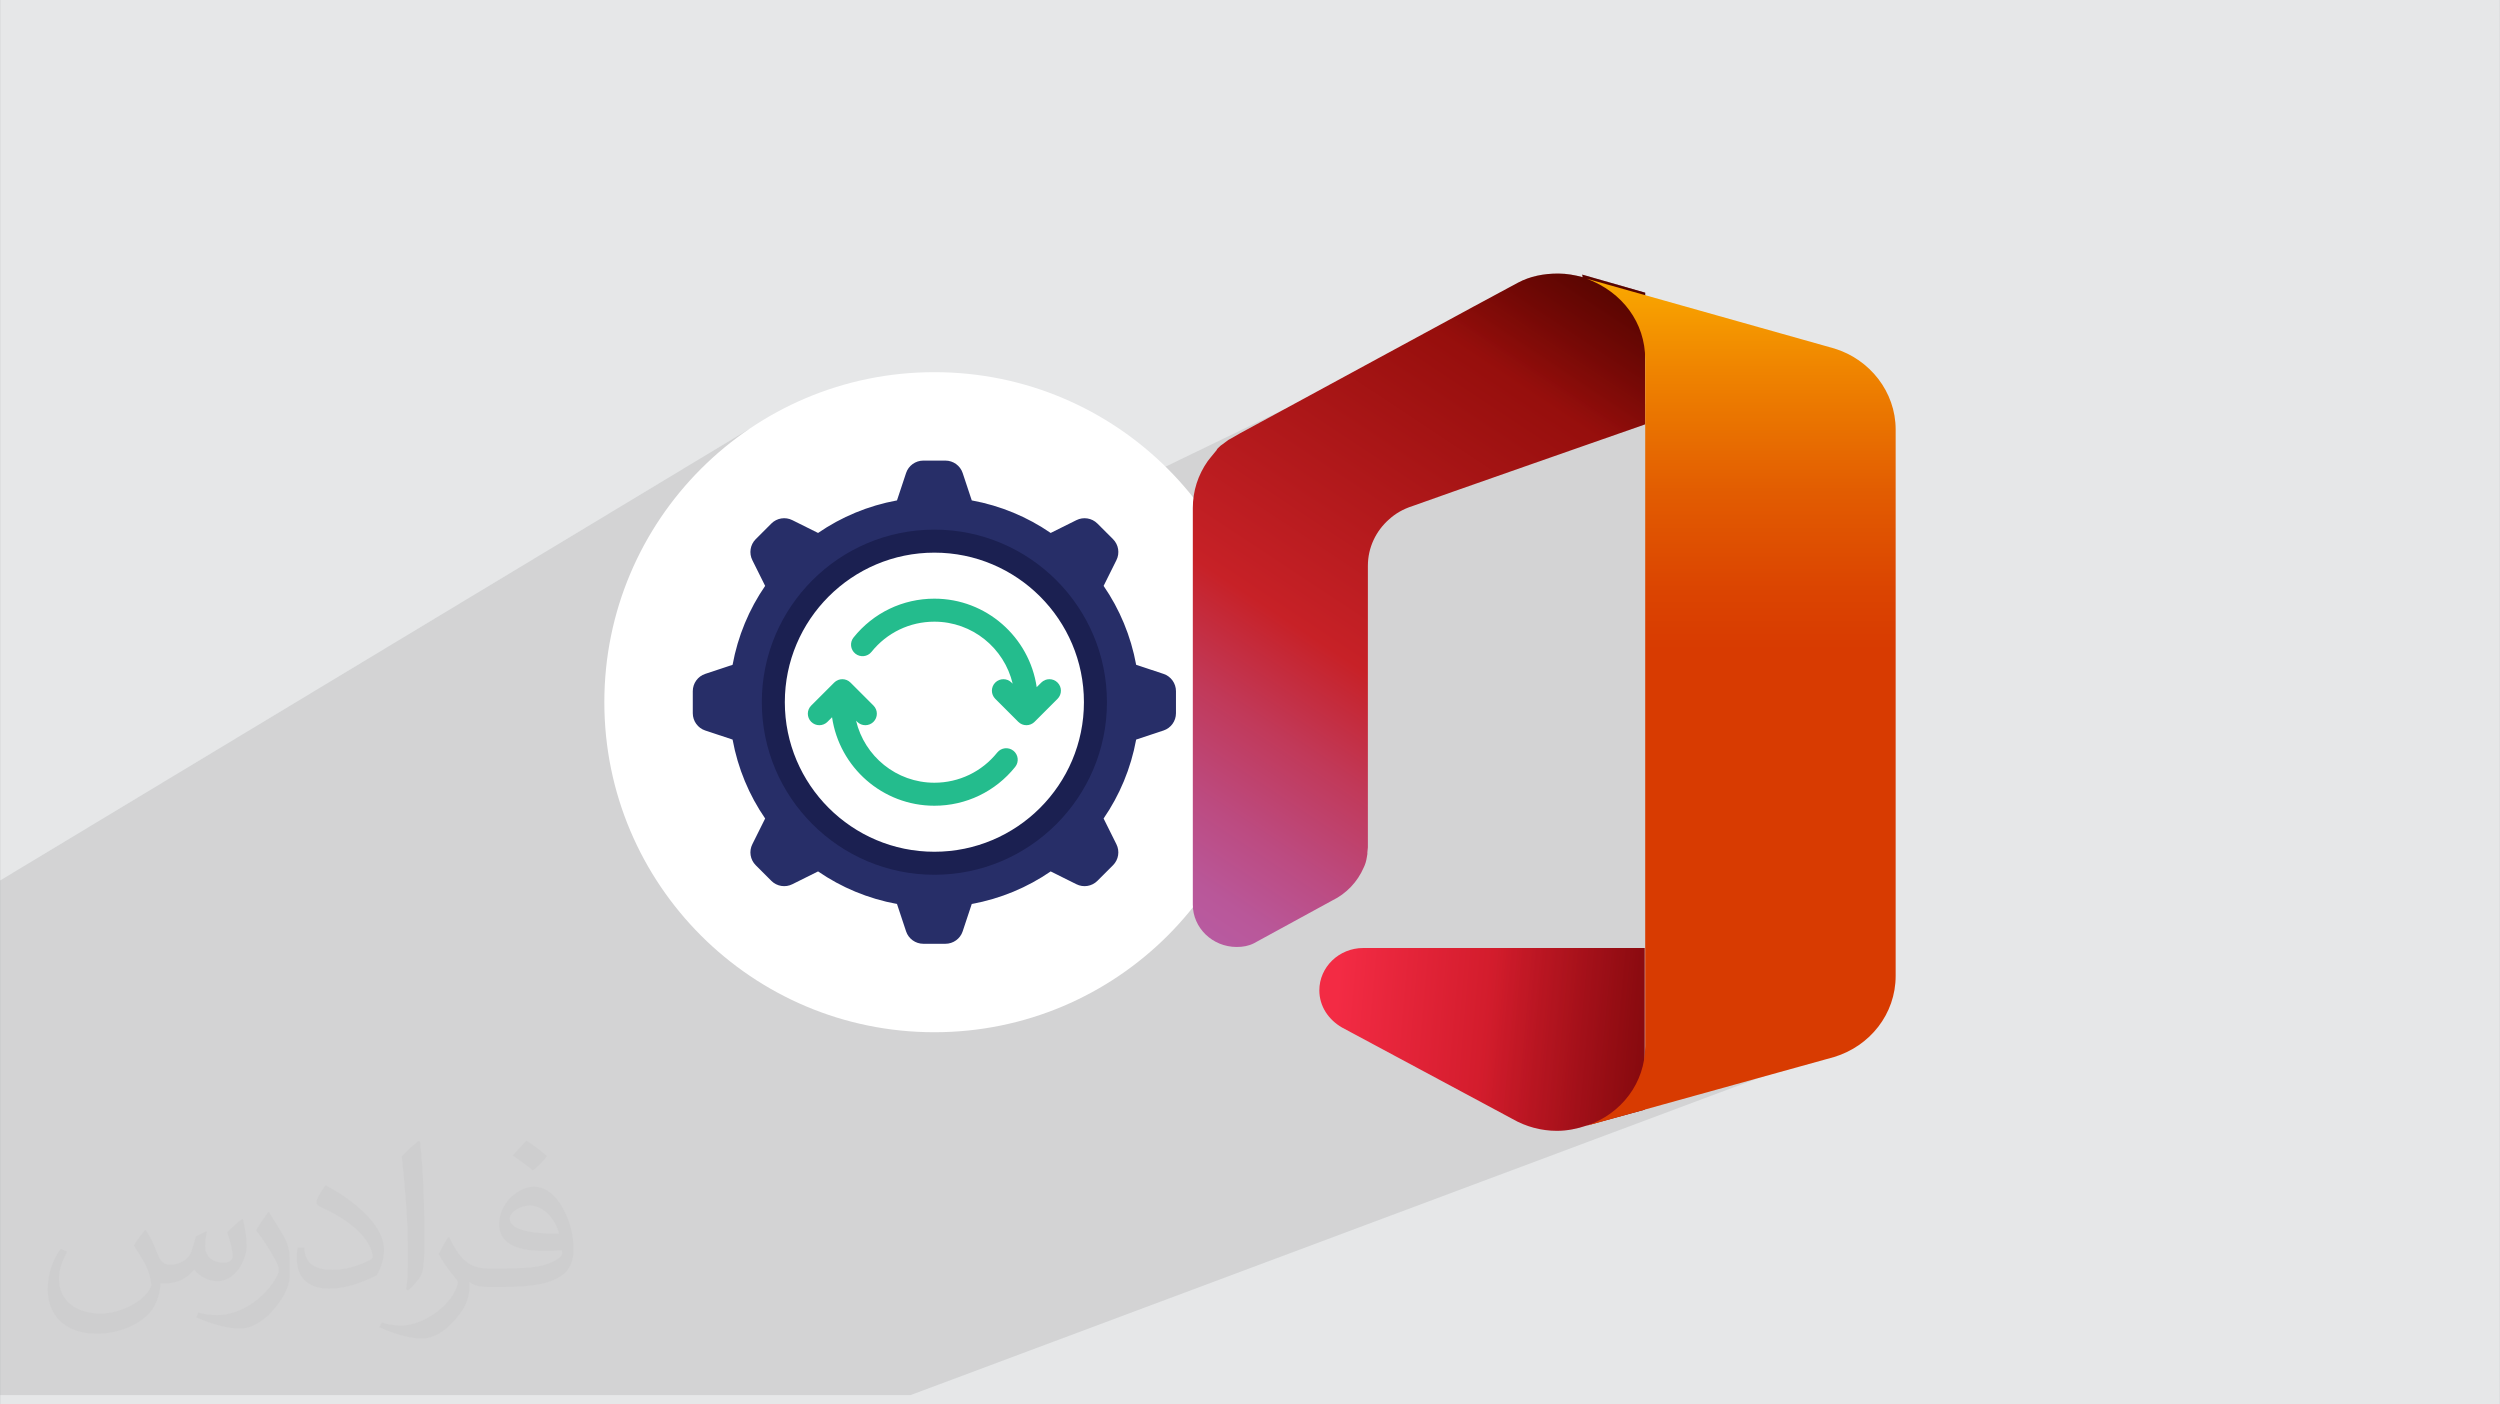 <?xml version="1.0" encoding="UTF-8"?>
<!DOCTYPE svg PUBLIC "-//W3C//DTD SVG 1.0//EN" "http://www.w3.org/TR/2001/REC-SVG-20010904/DTD/svg10.dtd">
<!-- Creator: CorelDRAW -->
<svg xmlns="http://www.w3.org/2000/svg" xml:space="preserve" width="3.708in" height="2.083in" version="1.0" style="shape-rendering:geometricPrecision; text-rendering:geometricPrecision; image-rendering:optimizeQuality; fill-rule:evenodd; clip-rule:evenodd"
viewBox="0 0 3702.73 2080.18"
 xmlns:xlink="http://www.w3.org/1999/xlink"
 xmlns:xodm="http://www.corel.com/coreldraw/odm/2003">
 <rect x="0" y="0" width="3702.73" height="2080.18" fill="#808080" stroke="none"/>
 <defs>
  <style type="text/css">
   <![CDATA[
    .fil0 {fill:#E6E7E8}
    .fil3 {fill:white}
    .fil11 {fill:#1B2051;fill-rule:nonzero}
    .fil10 {fill:#24BC8D;fill-rule:nonzero}
    .fil9 {fill:#272E68;fill-rule:nonzero}
    .fil2 {fill:#373435;fill-opacity:0.031}
    .fil1 {fill:#2B2A29;fill-opacity:0.102}
    .fil8 {fill:url(#id0)}
    .fil4 {fill:url(#id1)}
    .fil7 {fill:url(#id2)}
    .fil5 {fill:url(#id3)}
    .fil6 {fill:url(#id4)}
   ]]>
  </style>
  <linearGradient id="id0" gradientUnits="userSpaceOnUse" x1="2572.11" y1="352.43" x2="2572.11" y2="1568.64">
   <stop offset="0" style="stop-opacity:1; stop-color:#FFB900"/>
   <stop offset="0.161" style="stop-opacity:1; stop-color:#EF8400"/>
   <stop offset="0.31" style="stop-opacity:1; stop-color:#E25C01"/>
   <stop offset="0.431" style="stop-opacity:1; stop-color:#DB4401"/>
   <stop offset="0.502" style="stop-opacity:1; stop-color:#D83B01"/>
   <stop offset="1" style="stop-opacity:1; stop-color:#D83B01"/>
  </linearGradient>
  <linearGradient id="id1" gradientUnits="userSpaceOnUse" x1="1977.78" y1="1502.1" x2="2888.79" y2="1581.65">
   <stop offset="0" style="stop-opacity:1; stop-color:#F32B44"/>
   <stop offset="0.6" style="stop-opacity:1; stop-color:#A4070A"/>
   <stop offset="1" style="stop-opacity:1; stop-color:#A4070A"/>
  </linearGradient>
  <linearGradient id="id2" gradientUnits="userSpaceOnUse" x1="2361" y1="352.43" x2="2228.67" y2="550.55">
   <stop offset="0" style="stop-opacity:0.4; stop-color:black"/>
   <stop offset="1" style="stop-opacity:0; stop-color:black"/>
  </linearGradient>
  <linearGradient id="id3" gradientUnits="userSpaceOnUse" xlink:href="#id2" x1="2598.13" y1="1554.88" x2="2202.67" y2="1515.1">
  </linearGradient>
  <linearGradient id="id4" gradientUnits="userSpaceOnUse" x1="2347.99" y1="366.21" x2="1700.12" y2="1343.76">
   <stop offset="0" style="stop-opacity:1; stop-color:#800600"/>
   <stop offset="0.6" style="stop-opacity:1; stop-color:#C72127"/>
   <stop offset="0.729" style="stop-opacity:1; stop-color:#C13959"/>
   <stop offset="0.851" style="stop-opacity:1; stop-color:#BC4B81"/>
   <stop offset="0.941" style="stop-opacity:1; stop-color:#B95799"/>
   <stop offset="1" style="stop-opacity:1; stop-color:#B85BA2"/>
  </linearGradient>
 </defs>
 <g id="Layer_x0020_1">
  <path class="fil0" d="M-0 0l3702.73 0 0 2080.18 -3702.73 0 0 -2080.18z"/>
  <path class="fil1" d="M2539.8 736.37l228.88 799.08 -1419.99 530.91 -1348.69 0 0 -762.15 1108.39 -668.01 308.58 204.51 486.09 -234.99 666.55 -8.45 -29.81 139.11z"/>
  <path class="fil2" d="M215.96 1821.93c7.07,10.71 11.65,21.01 16.13,32.45 3.33,6.66 5.09,18.93 20.7,18.93 4.57,0 11.13,-1.35 16.95,-4.57 6.55,-3.44 11.54,-8.64 14.15,-16.53l6.24 -21.01 15.19 -7.49 1.04 1.04c-2.08,7.91 -2.59,15.5 -2.59,21.43 0,17.57 15.19,24.23 27.25,24.23 7.07,0 13.42,-3.44 13.42,-9.89 0,-8.32 -3.53,-22.47 -8.12,-35.16 7.07,-7.07 14.15,-14.15 22.26,-19.87l1.25 0.63c3.53,14.98 5.51,29.75 5.51,39.63 0,9.67 -4.27,20.39 -7.8,27.36 -7.28,13.73 -20.18,24.65 -35.78,24.65 -11.85,0 -25.06,-5.93 -34.12,-16.95l-0.52 0c-8.53,10.61 -21.74,20.18 -42.86,20.18l-6.55 0c-1.04,13.94 -4.05,23.81 -8.64,32.66 -12.58,24.54 -49.92,41.92 -85.08,41.92 -48.89,0 -73.43,-28.19 -73.43,-65.73 0,-23.19 7.59,-44.72 19.24,-60.01l9.56 3.95c-7.28,13.94 -12.17,27.04 -12.17,39.94 0,35.16 28.61,51.9 61.58,51.9 30.58,0 68.44,-19.45 75.31,-42.02 -2.59,-24.65 -11.85,-36.19 -26,-58.66 4.27,-7.49 9.78,-14.98 16.64,-22.98l1.25 0 0 0 0 0 -0.01 -0.04zm563.83 -132.3c10.3,6.45 20.39,14.04 30.27,22.78 -5.51,7.8 -12.38,14.88 -20.91,21.12 -9.89,-8.01 -19.76,-14.88 -29.86,-22.16 6.86,-7.7 13.63,-15.08 20.49,-21.74l0 0 0 0 0 0 0 0 0 0 0.01 0zm5.3 96.11c-16.64,0 -30.27,10.92 -30.27,19.03 0,17.38 33.28,22.78 73.12,22.56 -4.99,-20.39 -22.47,-41.61 -42.86,-41.61l0 0.01zm-37.35 92.99c21.64,0 40.57,-0.63 55.02,-4.27 16.13,-4.05 29.75,-12.17 29.75,-17.78 0,-1.46 0,-3.22 -0.52,-4.68 -9.05,0.83 -19.45,0.83 -28.5,0.83 -29.33,0 -51.79,-6.66 -60.64,-23.09 -2.19,-4.57 -3.74,-9.67 -3.74,-15.5 0,-15.92 6.86,-31.41 18.93,-42.13 10.08,-8.84 21.22,-14.35 32.55,-14.35 20.49,0 36.81,16.44 48.26,42.34 6.24,14.15 10.5,30.47 10.5,51.07 0,13.73 -3.74,25.27 -12.27,33.8 -15.92,15.4 -45.24,21.22 -90.17,21.22l-20.39 0 0 0 -5.3 0c-11.13,0 -19.14,-1.98 -25.48,-6.86l-1.04 0c0.31,2.59 0.52,5.09 0.52,7.49 0,10.08 -3.33,22.98 -10.08,33.28 -19.97,29.64 -41.61,42.53 -60.33,42.53 -18.93,0 -42.13,-7.28 -63.03,-16.75l3.74 -7.28c6.76,2.81 16.13,4.68 29.02,4.68 33.8,0 78.21,-32.45 83.72,-64.17 -1.25,-2.59 -3.53,-6.03 -6.76,-9.67 -9.89,-11.75 -16.13,-21.53 -21.95,-31.82 4.99,-9.89 9.56,-17.78 13.83,-24.96l1.77 -0.21c14.46,29.44 27.56,46.28 56.78,46.28l4.57 0 0 0 21.22 0 0 0 0 0 0 0 0 0 0 0 0.04 0zm-146.45 31.1c2.5,-13.52 2.7,-28.7 2.7,-42.86l0 -21.01c0,-39.21 -4.99,-96.2 -9.05,-133.34 7.07,-7.59 16.95,-16.53 24.75,-22.56l2.29 0.63c5.3,46.7 6.55,100.79 6.55,150.81 0,13.11 -0.52,25.9 -1.77,35.26 -0.73,11.85 -7.59,20.8 -22.26,34.53l-3.22 -1.46zm-150.71 -61.89c0.73,18.41 9.78,32.87 41.4,32.87 19.66,0 36.3,-5.09 54.71,-13.83 3.33,-1.46 5.09,-3.44 5.09,-5.09 0,-11.54 -8.84,-26.83 -23.71,-40.77 -14.46,-13.11 -33.6,-24.65 -51.48,-32.35 -6.14,-2.59 -8.12,-5.3 -8.12,-7.91 0,-5.3 7.07,-16.44 12.9,-24.44l1.98 -0.21c20.49,10.71 43.38,26.63 60.33,44.3 15.4,16.33 24.96,32.87 24.96,50.86 0,13.31 -4.05,25.79 -10.61,37.44 -22.47,11.33 -46.39,19.97 -70.1,19.97 -28.81,0 -48.47,-13.52 -48.47,-45.24 0,-3.44 0,-8.73 1.25,-15.61l9.89 0 0 0 0 0 0 0 0 0 0 0 -0.01 0zm-52.11 -52.32l17.89 28.92c6.55,10.71 12.69,22.37 12.69,40.77l0 23.5c0,19.03 -12.17,39.42 -31.82,59.6 -15.4,13.63 -29.02,19.45 -41.61,19.45 -18.72,0 -40.15,-5.82 -64.9,-16.44l2.81 -7.28c7.8,2.08 16.84,3.84 27.98,3.84 35.58,-0.21 71.97,-26.21 88.61,-57.93 1.98,-3.64 2.7,-7.07 2.7,-9.47 0,-3.64 -1.98,-7.7 -3.53,-11.33 -9.05,-17.05 -19.14,-32.66 -30.27,-47.12 5.82,-9.16 11.65,-17.99 17.99,-26.73l1.46 0.21 0 0 0 0 0 0 0 0 0 0 -0.01 0z"/>
  <circle class="fil3" cx="1383.86" cy="1040.09" r="488.84"/>
  <g id="_1663925483632">
   <path class="fil4" d="M2019.08 1404.19c-35.95,0 -65.02,28.3 -65.02,62.72 0,23.72 13.77,43.6 33.66,55.08l252.42 135.39c19.89,11.47 42.84,17.59 65.78,17.59 0,0 0,0 0,0 15.3,0 29.83,-3.06 43.6,-7.65l86.44 -23.72 0 -239.42c0,0 -416.11,0 -416.88,0l0 0 0 0z"/>
   <path class="fil5" d="M2019.08 1404.19c-35.95,0 -65.02,28.3 -65.02,62.72 0,23.72 13.77,43.6 33.66,55.08l252.42 135.39c19.89,11.47 42.84,17.59 65.78,17.59 0,0 0,0 0,0 15.3,0 29.83,-3.06 43.6,-7.65l86.44 -23.72 0 -239.42c0,0 -416.11,0 -416.88,0l0 0 0 0z"/>
   <path class="fil6" d="M2344.17 410.57c-11.47,-3.06 -23.71,-5.35 -35.95,-5.35 0,0 0,0 -0.77,0 -20.65,0 -41.3,3.82 -59.66,13.77 -3.82,1.53 -410.76,222.59 -410.76,222.59 -5.35,3.06 -10.71,6.12 -16.06,9.18 -0.76,0 -0.76,0.76 -1.53,0.76 -3.06,2.3 -6.12,4.59 -9.18,6.88 -1.53,0.77 -3.06,2.3 -3.82,3.06 -1.53,1.53 -3.82,3.06 -4.59,5.35 -4.59,5.35 -13,16.06 -13,16.06 -14.53,20.65 -22.19,44.37 -22.19,69.61 0,0 0,0 0,0l0 587.45c0,34.42 29.07,62.72 65.02,62.72 9.18,0 17.6,-1.53 25.24,-5.35l116.27 -63.49c20.65,-9.95 37.48,-27.54 46.66,-48.95 2.29,-4.59 3.82,-9.95 4.59,-15.3 0,-1.53 0.77,-3.06 0.77,-4.59 0,-0.77 0,-1.53 0,-2.3 0,-2.29 0.76,-5.35 0.76,-7.65 0,-2.3 0,-3.82 0,-6.12l0 -312.85 0 -97.91c0,-27.54 12.24,-52.02 31.36,-68.84 0,0 -9.18,8.41 0,0 9.18,-8.41 20.65,-15.3 35.19,-19.89 13.77,-5.35 344.21,-120.86 344.21,-120.86l0 -195.05 -93.32 -26.77 0.76 3.83z"/>
   <path class="fil7" d="M2344.17 410.57c-11.47,-3.06 -23.71,-5.35 -35.95,-5.35 0,0 0,0 -0.77,0 -20.65,0 -41.3,3.82 -59.66,13.77 -3.82,1.53 -410.76,222.59 -410.76,222.59 -5.35,3.06 -10.71,6.12 -16.06,9.18 -0.76,0 -0.76,0.76 -1.53,0.76 -3.06,2.3 -6.12,4.59 -9.18,6.88 -1.53,0.77 -3.06,2.3 -3.82,3.06 -1.53,1.53 -3.82,3.06 -4.59,5.35 -4.59,5.35 -13,16.06 -13,16.06 -14.53,20.65 -22.19,44.37 -22.19,69.61 0,0 0,0 0,0l0 587.45c0,34.42 29.07,62.72 65.02,62.72 9.18,0 17.6,-1.53 25.24,-5.35l116.27 -63.49c20.65,-9.95 37.48,-27.54 46.66,-48.95 2.29,-4.59 3.82,-9.95 4.59,-15.3 0,-1.53 0.77,-3.06 0.77,-4.59 0,-0.77 0,-1.53 0,-2.3 0,-2.29 0.76,-5.35 0.76,-7.65 0,-2.3 0,-3.82 0,-6.12l0 -312.85 0 -97.91c0,-27.54 12.24,-52.02 31.36,-68.84 0,0 -9.18,8.41 0,0 9.18,-8.41 20.65,-15.3 35.19,-19.89 13.77,-5.35 344.21,-120.86 344.21,-120.86l0 -195.05 -93.32 -26.77 0.76 3.83z"/>
   <path class="fil8" d="M2716.69 516.13l-366.39 -103.26c52.78,19.89 86.44,65.02 86.44,119.33 0,0 0,993.62 0,1017.33 0,54.31 -35.19,100.2 -86.44,117.79 11.47,-3.06 366.39,-101.73 366.39,-101.73 52.78,-16.06 91.02,-63.49 91.02,-120.09l0 -809.28c0,-55.84 -38.25,-104.03 -91.02,-120.09l0 0 0 0z"/>
  </g>
  <g id="_1663925460016">
   <path class="fil9" d="M1723.31 998.17l-40.56 -13.46c-7.84,-42.77 -24.54,-82.47 -48.22,-116.9l18.92 -38c5.28,-10.39 3.24,-23 -4.95,-31.19l-23.17 -23.17c-8.18,-8.18 -20.79,-10.22 -31.19,-4.95l-38 18.92c-34.42,-23.68 -74.13,-40.38 -116.9,-48.22l-13.46 -40.56c-3.58,-10.91 -13.97,-18.41 -25.56,-18.41l-32.71 0c-11.59,0 -21.98,7.5 -25.56,18.41l-13.46 40.56c-42.77,7.84 -82.48,24.54 -116.9,48.22l-38 -18.92c-10.39,-5.28 -23,-3.24 -31.18,4.95l-23.18 23.17c-8.18,8.18 -10.22,20.79 -4.94,31.19l18.92 38c-23.68,34.42 -40.39,74.13 -48.23,116.9l-40.55 13.46c-10.91,3.58 -18.41,13.97 -18.41,25.56l0 32.71c0,11.59 7.5,21.98 18.41,25.56l40.55 13.46c7.84,42.77 24.54,82.48 48.23,116.9l-18.92 38c-5.28,10.39 -3.24,23 4.94,31.18l23.18 23.18c8.18,8.18 20.79,10.22 31.18,4.94l38 -18.92c34.42,23.68 74.12,40.39 116.9,48.23l13.46 40.55c3.58,10.91 13.97,18.41 25.56,18.41l32.71 0c11.59,0 21.98,-7.5 25.56,-18.41l13.46 -40.55c42.77,-7.84 82.48,-24.54 116.9,-48.23l38 18.92c10.39,5.28 23,3.24 31.18,-4.94l23.18 -23.18c8.18,-8.18 10.22,-20.79 4.94,-31.18l-18.92 -38c23.68,-34.42 40.39,-74.12 48.23,-116.9l40.55 -13.46c10.91,-3.58 18.41,-13.97 18.41,-25.56l0 -32.71c0,-11.59 -7.5,-21.98 -18.41,-25.56l0 0zm-339.44 280.48c-131.72,0 -238.56,-106.84 -238.56,-238.56 0,-131.72 106.84,-238.56 238.56,-238.56 131.72,0 238.56,106.84 238.56,238.56 0,131.72 -106.84,238.56 -238.56,238.56z"/>
   <path class="fil10" d="M1476.99 1114.64c-22.78,28.42 -56.73,44.73 -93.13,44.73 -56.32,0 -103.56,-39.29 -115.98,-91.88l1.69 1.69c3.32,3.32 7.69,4.99 12.04,4.99 4.36,0 8.73,-1.67 12.05,-4.99 6.66,-6.66 6.66,-17.43 0,-24.1l-34.08 -34.08c-6.66,-6.66 -17.43,-6.66 -24.09,0l-34.08 34.08c-6.66,6.66 -6.66,17.43 0,24.1 6.66,6.66 17.43,6.66 24.09,0l6.8 -6.8c10.85,74.01 74.57,131.07 151.56,131.07 46.79,0 90.43,-20.96 119.71,-57.51 5.9,-7.34 4.7,-18.06 -2.64,-23.94 -7.36,-5.86 -18.06,-4.7 -23.94,2.64l0 0z"/>
   <path class="fil10" d="M1566.32 1011c-6.66,-6.66 -17.43,-6.66 -24.1,0l-6.8 6.8c-10.86,-74.01 -74.57,-131.07 -151.56,-131.07 -46.8,0 -90.43,20.96 -119.71,57.51 -5.9,7.34 -4.71,18.06 2.64,23.94 7.38,5.9 18.08,4.72 23.94,-2.64 22.78,-28.42 56.73,-44.73 93.13,-44.73 56.32,0 103.56,39.29 115.98,91.88l-1.69 -1.69c-6.66,-6.66 -17.43,-6.66 -24.09,0 -6.66,6.66 -6.66,17.43 0,24.09l34.08 34.08c3.32,3.32 7.69,4.99 12.04,4.99 4.36,0 8.73,-1.67 12.05,-4.99l34.08 -34.08c6.66,-6.66 6.66,-17.43 0,-24.09z"/>
   <path class="fil11" d="M1383.87 1295.7c-140.94,0 -255.61,-114.66 -255.61,-255.61 0,-140.94 114.66,-255.61 255.61,-255.61 140.94,0 255.61,114.66 255.61,255.61 0,140.94 -114.66,255.61 -255.61,255.61zm0 -477.13c-122.15,0 -221.52,99.38 -221.52,221.52 0,122.15 99.38,221.52 221.52,221.52 122.15,0 221.52,-99.38 221.52,-221.52 0,-122.15 -99.38,-221.52 -221.52,-221.52z"/>
  </g>
 </g>
</svg>
